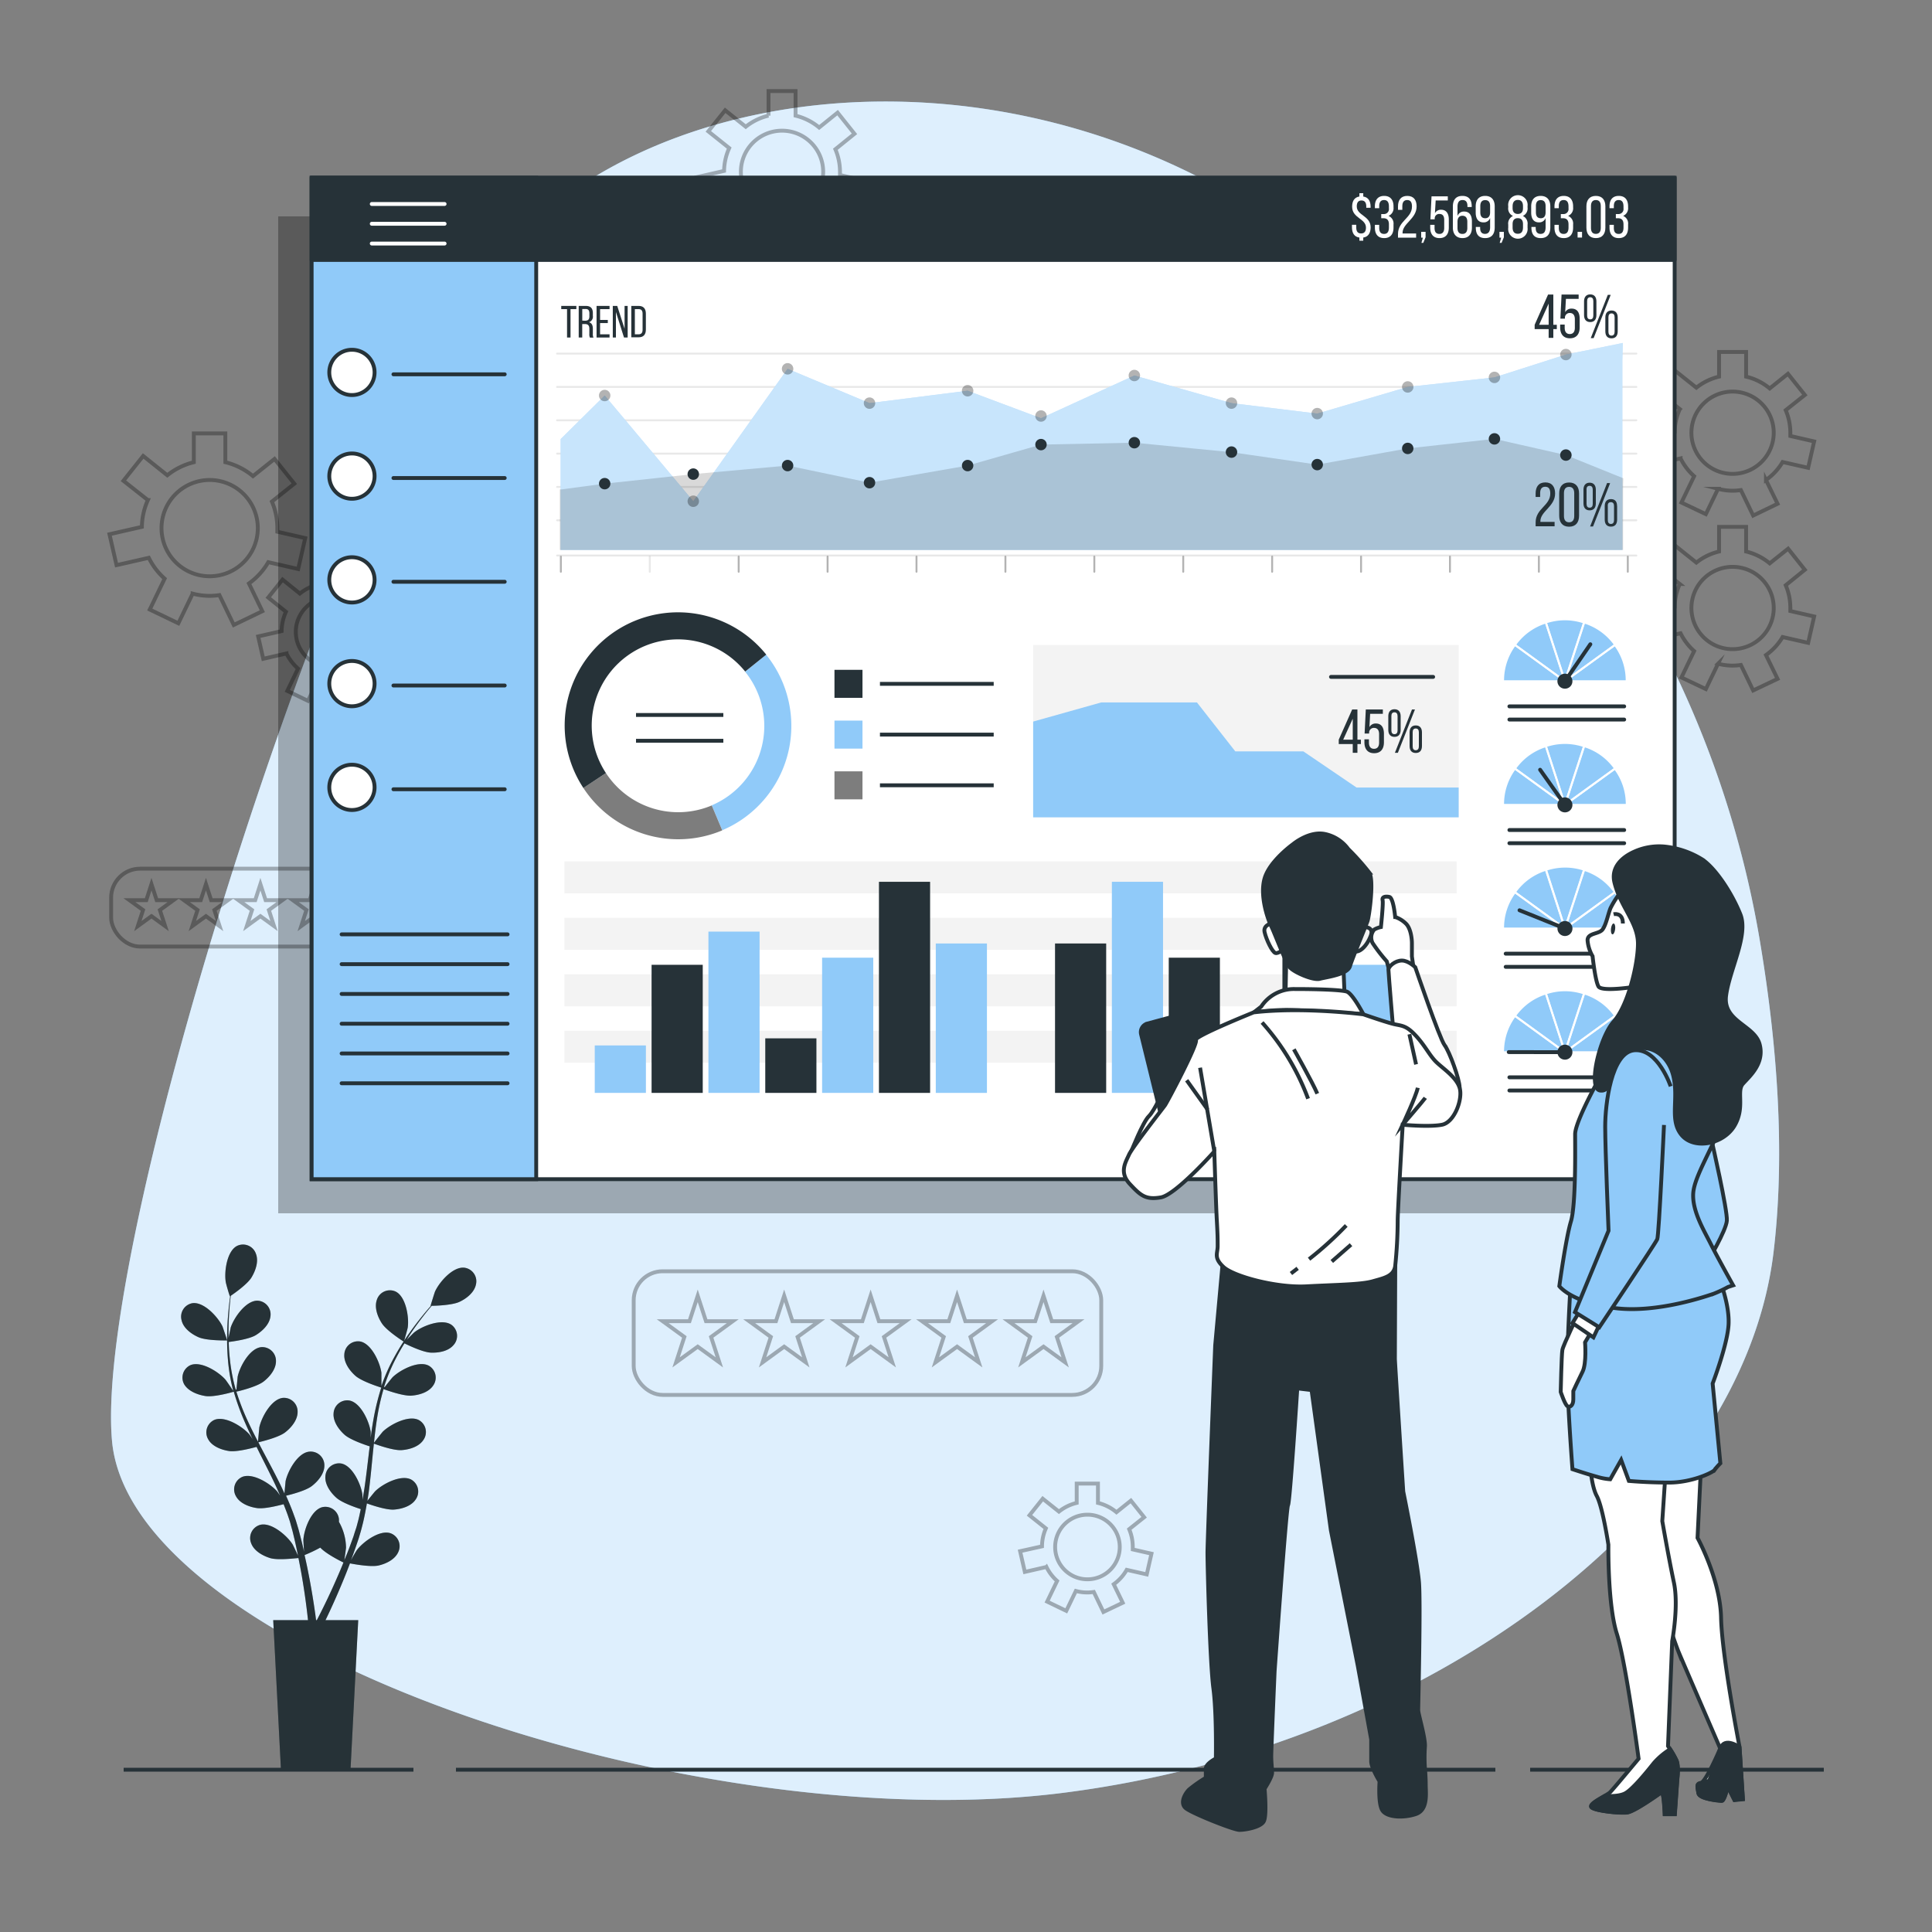 <svg viewBox="0 0 500 500" xmlns="http://www.w3.org/2000/svg"><rect x="0" y="0" width="500" height="500" fill="#808080" stroke="none"/><script xmlns="" id="webrtc-control-b"/><g id="freepik--background-simple--inject-17"><path style="fill:#90CAF9" d="M455.67,244.81A260.4,260.4,0,0,0,396.24,117c-18.22-21.12-41.91-44.1-70.4-62.25C254,9,165,22,128,68S24,319,29,373s151,103,246,91,176-73,184-140C462.14,297.74,459.74,269.47,455.67,244.81Z"/><path style="fill:#fff;opacity:0.7" d="M455.67,244.81A260.4,260.4,0,0,0,396.24,117c-18.22-21.12-41.91-44.1-70.4-62.25C254,9,165,22,128,68S24,319,29,373s151,103,246,91,176-73,184-140C462.14,297.74,459.74,269.47,455.67,244.81Z"/></g><g id="freepik--Floor--inject-17"><line style="fill:none;stroke:#263238;stroke-miterlimit:10" y2="458" x2="472" y1="458" x1="396"/><line style="fill:none;stroke:#263238;stroke-miterlimit:10" y2="458" x2="387" y1="458" x1="118"/><line style="fill:none;stroke:#263238;stroke-miterlimit:10" y2="458" x2="107" y1="458" x1="32"/></g><g id="freepik--Graphics--inject-17"><g style="opacity:0.3"><path style="fill:none;stroke:#000;stroke-miterlimit:10" d="M461.34,119.57l6.61,1.5,1.55-6.83-6.16-1.41c0-.26,0-.52,0-.79a15,15,0,0,0-1.2-5.88l4.95-3.94-4.37-5.48L458,100.53a14.82,14.82,0,0,0-6.11-3.06V91.09h-7v6.38a15,15,0,0,0-5.87,2.86l-5.33-4.25-4.37,5.48,5.41,4.31a15,15,0,0,0-1.33,5.92l-7.16,1.63,1.56,6.83,7.13-1.62a15,15,0,0,0,3.51,4.61l-3.29,6.82,6.32,3,3.16-6.56a15,15,0,0,0,3.76.5,15.21,15.21,0,0,0,2.15-.17l3.18,6.6,6.31-3.05-3-6.16A15,15,0,0,0,461.34,119.57ZM437.74,112a10.65,10.65,0,1,1,10.64,10.64A10.64,10.64,0,0,1,437.74,112Z"/><path style="fill:none;stroke:#000;stroke-miterlimit:10" d="M461.34,164.86l6.61,1.51,1.55-6.83-6.16-1.41c0-.27,0-.53,0-.8a14.91,14.91,0,0,0-1.2-5.87l4.95-4L462.76,142l-4.76,3.8a15,15,0,0,0-6.11-3.07v-6.37h-7v6.37a14.92,14.92,0,0,0-5.87,2.87l-5.33-4.26-4.37,5.48,5.41,4.32a15,15,0,0,0-1.33,5.91l-7.16,1.64,1.56,6.83,7.13-1.63a15,15,0,0,0,3.51,4.61l-3.29,6.83,6.32,3,3.16-6.56a15,15,0,0,0,3.76.49,15.21,15.21,0,0,0,2.15-.17l3.18,6.6,6.31-3-3-6.16A15,15,0,0,0,461.34,164.86Zm-23.6-7.53A10.65,10.65,0,1,1,448.38,168,10.64,10.64,0,0,1,437.74,157.33Z"/><path style="fill:none;stroke:#000;stroke-miterlimit:10" d="M291.59,406.27l5.19,1.18,1.22-5.36-4.84-1.1c0-.21,0-.42,0-.63a11.82,11.82,0,0,0-.93-4.61l3.88-3.09-3.43-4.3-3.74,3a11.68,11.68,0,0,0-4.79-2.41v-5h-5.5v5a11.71,11.71,0,0,0-4.6,2.25l-4.19-3.34-3.43,4.3,4.24,3.38a11.62,11.62,0,0,0-1,4.65L264,401.45l1.23,5.36,5.59-1.28a11.82,11.82,0,0,0,2.76,3.62L271,414.5l4.95,2.39,2.48-5.15a11.24,11.24,0,0,0,4.64.26l2.49,5.18,5-2.39L288.23,410A11.6,11.6,0,0,0,291.59,406.27Zm-18.52-5.91a8.36,8.36,0,1,1,8.36,8.36A8.35,8.35,0,0,1,273.07,400.36Z"/><path style="fill:none;stroke:#000;stroke-miterlimit:10" d="M215.34,52,222,53.54l1.55-6.83-6.16-1.41c0-.27,0-.53,0-.8a14.91,14.91,0,0,0-1.2-5.87l4.95-4-4.37-5.48L212,33a15,15,0,0,0-6.11-3.07V23.56h-7v6.37A14.92,14.92,0,0,0,193,32.8l-5.33-4.26L183.31,34l5.41,4.32a15,15,0,0,0-1.33,5.91l-7.16,1.64,1.56,6.83,7.13-1.63a15,15,0,0,0,3.51,4.61l-3.29,6.82,6.32,3L198.62,59a15,15,0,0,0,3.76.49,15.21,15.21,0,0,0,2.15-.17l3.18,6.6,6.31-3-3-6.16A15,15,0,0,0,215.34,52Zm-23.6-7.53a10.65,10.65,0,1,1,10.64,10.65A10.64,10.64,0,0,1,191.74,44.5Z"/><path style="fill:none;stroke:#000;stroke-miterlimit:10" d="M96.55,169.93l5.59,1.27,1.32-5.78-5.22-1.2c0-.22,0-.44,0-.67a12.65,12.65,0,0,0-1-5l4.19-3.35-3.7-4.64-4,3.22a12.75,12.75,0,0,0-5.18-2.6v-5.4H82.6v5.4a12.58,12.58,0,0,0-5,2.43L73.12,150l-3.7,4.64L74,158.33a12.66,12.66,0,0,0-1.12,5l-6.07,1.38,1.32,5.79,6-1.38a12.79,12.79,0,0,0,3,3.91l-2.78,5.77,5.35,2.58,2.67-5.56a12.46,12.46,0,0,0,3.19.42,13.68,13.68,0,0,0,1.82-.14l2.69,5.59,5.35-2.58-2.51-5.22A12.89,12.89,0,0,0,96.55,169.93Zm-20-6.38a9,9,0,1,1,9,9A9,9,0,0,1,76.56,163.55Z"/><path style="fill:none;stroke:#000;stroke-miterlimit:10" d="M69.43,145.49l7.74,1.77,1.82-8-7.22-1.65c0-.31,0-.61,0-.93a17.46,17.46,0,0,0-1.4-6.87l5.8-4.63-5.12-6.41-5.58,4.45a17.59,17.59,0,0,0-7.15-3.6v-7.46H50.16v7.46A17.55,17.55,0,0,0,43.3,123l-6.25-5-5.11,6.42,6.33,5a17.43,17.43,0,0,0-1.55,6.93l-8.39,1.91,1.83,8,8.35-1.9a17.49,17.49,0,0,0,4.1,5.39l-3.85,8,7.4,3.56,3.7-7.68a17.29,17.29,0,0,0,4.4.58,17.48,17.48,0,0,0,2.52-.2l3.72,7.73,7.39-3.56L64.42,151A17.47,17.47,0,0,0,69.43,145.49ZM41.8,136.68a12.46,12.46,0,1,1,12.46,12.46A12.46,12.46,0,0,1,41.8,136.68Z"/><polygon style="fill:none;stroke:#000;stroke-miterlimit:10" points="180.57 335.35 182.71 341.93 189.63 341.93 184.03 346 186.17 352.58 180.57 348.51 174.97 352.58 177.11 346 171.51 341.93 178.43 341.93 180.57 335.35"/><polygon style="fill:none;stroke:#000;stroke-miterlimit:10" points="202.94 335.35 205.08 341.93 212 341.93 206.41 346 208.54 352.58 202.94 348.51 197.35 352.58 199.49 346 193.89 341.93 200.81 341.93 202.94 335.35"/><polygon style="fill:none;stroke:#000;stroke-miterlimit:10" points="225.32 335.35 227.46 341.93 234.38 341.93 228.78 346 230.92 352.58 225.32 348.51 219.72 352.58 221.86 346 216.26 341.93 223.18 341.93 225.32 335.35"/><polygon style="fill:none;stroke:#000;stroke-miterlimit:10" points="247.69 335.35 249.83 341.93 256.75 341.93 251.15 346 253.29 352.58 247.69 348.51 242.09 352.58 244.23 346 238.63 341.93 245.55 341.93 247.69 335.35"/><polygon style="fill:none;stroke:#000;stroke-miterlimit:10" points="270.06 335.35 272.2 341.93 279.12 341.93 273.52 346 275.66 352.58 270.06 348.51 264.46 352.58 266.6 346 261 341.93 267.92 341.93 270.06 335.35"/><rect style="fill:none;stroke:#000;stroke-miterlimit:10" rx="7.5" height="32" width="121" y="329" x="164"/><polygon style="fill:none;stroke:#000;stroke-miterlimit:10" points="39.2 228.81 40.55 232.96 44.91 232.96 41.38 235.52 42.73 239.67 39.2 237.1 35.67 239.67 37.02 235.52 33.49 232.96 37.86 232.96 39.2 228.81"/><polygon style="fill:none;stroke:#000;stroke-miterlimit:10" points="53.3 228.81 54.65 232.96 59.01 232.96 55.48 235.52 56.83 239.67 53.3 237.1 49.77 239.67 51.12 235.52 47.59 232.96 51.95 232.96 53.3 228.81"/><polygon style="fill:none;stroke:#000;stroke-miterlimit:10" points="67.39 228.81 68.74 232.96 73.1 232.96 69.58 235.52 70.92 239.67 67.39 237.1 63.87 239.67 65.22 235.52 61.69 232.96 66.05 232.96 67.39 228.81"/><polygon style="fill:none;stroke:#000;stroke-miterlimit:10" points="81.49 228.81 82.84 232.96 87.2 232.96 83.67 235.52 85.02 239.67 81.49 237.1 77.96 239.67 79.31 235.52 75.78 232.96 80.14 232.96 81.49 228.81"/><polygon style="fill:none;stroke:#000;stroke-miterlimit:10" points="95.59 228.81 96.94 232.96 101.3 232.96 97.77 235.52 99.11 239.67 95.59 237.1 92.06 239.67 93.41 235.52 89.88 232.96 94.24 232.96 95.59 228.81"/><rect style="fill:none;stroke:#000;stroke-miterlimit:10" rx="7.5" height="20.16" width="76.24" y="224.81" x="28.76"/></g></g><g id="freepik--Plants--inject-17"><path style="fill:#263238" d="M104.53,347.24s1-3.49,1-3.72c.37-2.65-.48-8-3.17-9.28a3.54,3.54,0,0,0-4.82,2.13c-.72,2,.19,4.42,1.28,6.1C100.08,344.44,104.53,347.24,104.53,347.24Z"/><path style="fill:#263238" d="M51.4,346.08c2.14.94,7.4.82,7.4.82s-1.13-3.44-1.23-3.64c-1.15-2.41-4.79-6.4-7.76-6A3.54,3.54,0,0,0,47,341.7C47.46,343.76,49.57,345.28,51.4,346.08Z"/><path style="fill:#263238" d="M53.21,361.3c2.23.33,6.92-1,7.29-1.14A63,63,0,0,0,63.34,368c.65,1.5,1.34,3,2.06,4.46-.43-.63-.81-1.18-.88-1.26-1.75-2-6.31-4.89-9.07-3.72a3.55,3.55,0,0,0-1.57,5c1,1.85,3.46,2.76,5.43,3.05s6-.78,7.09-1.08c.28.56.55,1.13.83,1.69,1.36,2.7,2.73,5.39,4,8.08.44.94.85,1.89,1.25,2.83-.38-.55-.7-1-.76-1.08-1.75-2-6.32-4.9-9.07-3.73a3.53,3.53,0,0,0-1.57,5c1,1.85,3.45,2.77,5.43,3.05s5.63-.68,6.89-1c.39,1,.78,2,1.11,2.93.21.67.46,1.29.64,2s.37,1.34.55,2c.31,1.27.63,2.59.9,3.85.19.87.36,1.7.53,2.54-.43-.94-1.31-2.78-1.4-2.92-1.43-2.26-5.5-5.8-8.4-5.06A3.55,3.55,0,0,0,65,399.39c.73,2,3,3.25,4.91,3.84,2.1.64,6.75,0,7.33,0,.28,1.39.54,2.74.76,4,.79,4.45,1.27,8.18,1.57,10.79.05.46.1.88.14,1.27h-9l2,38.71h18l2-38.71H84.24l.19-.39c1.15-2.39,2.74-5.84,4.47-10.06.55-1.33,1.11-2.76,1.67-4.24.56.11,5.16,1,7.31.57,2-.44,4.31-1.55,5.18-3.47a3.55,3.55,0,0,0-2-4.9c-2.83-.95-7.16,2.27-8.75,4.42-.09.13-1,1.62-1.48,2.57.22-.61.45-1.19.67-1.82.45-1.23.87-2.47,1.32-3.81.2-.66.4-1.32.59-2s.36-1.38.54-2.08c.38-1.62.7-3.28,1-5,1.08.4,5,1.74,7,1.6s4.49-.87,5.64-2.64a3.55,3.55,0,0,0-1.19-5.14c-2.66-1.37-7.43,1.16-9.32,3.05-.12.11-1.33,1.62-2,2.46.16-1,.33-2,.45-3.05.37-3,.65-6,.94-9,.09-.92.19-1.84.29-2.75.38.14,4.94,1.84,7.18,1.68,2-.14,4.49-.87,5.64-2.64a3.54,3.54,0,0,0-1.19-5.14c-2.66-1.37-7.43,1.16-9.32,3-.14.15-1.88,2.32-2.29,2.89.21-2,.44-4,.75-6a61,61,0,0,1,1.73-7.9c.18.06,4.92,1.85,7.22,1.69,2-.14,4.49-.87,5.64-2.64a3.54,3.54,0,0,0-1.19-5.13c-2.66-1.38-7.43,1.15-9.32,3-.13.12-1.45,1.77-2.06,2.57l-.15-.08a46.59,46.59,0,0,1,3.13-7.5c.69-1.33,1.41-2.57,2.14-3.75.85.42,4.76,2.32,6.84,2.4s4.56-.37,5.9-2a3.54,3.54,0,0,0-.62-5.23c-2.5-1.66-7.51.33-9.6,2-.12.09-1.17,1.14-1.93,1.91.34-.53.68-1.08,1-1.58,1.25-1.89,2.51-3.54,3.64-5,.65-.82,1.25-1.55,1.83-2.22,1,0,5.28-.15,7.13-1s3.88-2.43,4.31-4.5a3.54,3.54,0,0,0-3-4.36c-3-.32-6.51,3.76-7.6,6.2-.09.21-1.18,3.68-1.13,3.68h.07c-.57.64-1.16,1.33-1.8,2.1-1.16,1.43-2.46,3.06-3.76,4.92a61.29,61.29,0,0,0-3.9,6.22,46.25,46.25,0,0,0-3.34,7.5l0,.1c0-.88,0-3.33,0-3.52-.35-2.65-2.57-7.57-5.51-8.11a3.55,3.55,0,0,0-4.09,3.33c-.17,2.11,1.36,4.21,2.85,5.54,1.68,1.5,6.34,2.95,6.71,3.07a63.48,63.48,0,0,0-2,8.13c-.29,1.6-.53,3.22-.74,4.85,0-.76,0-1.44,0-1.53-.35-2.65-2.57-7.57-5.51-8.11a3.54,3.54,0,0,0-4.09,3.33c-.17,2.1,1.36,4.21,2.85,5.54s5.46,2.67,6.51,3c-.08.63-.17,1.25-.24,1.88-.36,3-.7,6-1.13,8.93-.15,1-.34,2.05-.52,3.06,0-.67,0-1.24,0-1.33-.34-2.65-2.56-7.57-5.51-8.11a3.54,3.54,0,0,0-4.08,3.33c-.17,2.11,1.35,4.21,2.84,5.54s5.08,2.54,6.32,2.94c-.22,1-.43,2.07-.69,3.06-.19.67-.33,1.33-.56,2s-.43,1.31-.64,2c-.45,1.24-.9,2.52-1.37,3.71-.32.83-.64,1.62-1,2.42.16-1,.44-3.05.44-3.22a13.82,13.82,0,0,0-1.84-6.69,5.11,5.11,0,0,0,0-.78,3.54,3.54,0,0,0-4.33-3c-2.9.77-4.73,5.84-4.87,8.51,0,.16.1,1.88.18,3-.15-.63-.28-1.24-.44-1.89-.3-1.28-.64-2.54-1-3.91q-.3-1-.6-2c-.19-.66-.47-1.34-.7-2-.57-1.57-1.23-3.12-1.92-4.68,1.12-.26,5.08-1.27,6.67-2.5s3.26-3.2,3.25-5.31A3.55,3.55,0,0,0,80,375.69c-3,.33-5.56,5.07-6.1,7.68,0,.17-.21,2.09-.28,3.15-.43-.94-.85-1.87-1.31-2.79-1.33-2.68-2.76-5.35-4.17-8-.43-.82-.86-1.64-1.28-2.46.4-.09,5.13-1.19,6.91-2.55,1.59-1.22,3.27-3.21,3.25-5.32a3.54,3.54,0,0,0-3.82-3.63c-3,.33-5.56,5.07-6.1,7.68,0,.2-.29,3-.32,3.67-.94-1.8-1.86-3.61-2.69-5.43a61.93,61.93,0,0,1-2.92-7.54c.19,0,5.13-1.17,7-2.57,1.58-1.21,3.26-3.2,3.25-5.31a3.55,3.55,0,0,0-3.83-3.63c-3,.33-5.56,5.07-6.09,7.68,0,.17-.23,2.28-.3,3.29H61a45.39,45.39,0,0,1-1.52-8c-.17-1.48-.25-2.91-.29-4.31.94-.11,5.25-.69,7-1.76s3.59-2.83,3.81-4.93a3.55,3.55,0,0,0-3.4-4c-3,0-6.08,4.43-6.91,7,0,.14-.34,1.59-.55,2.66,0-.63,0-1.28,0-1.88,0-2.27.14-4.34.28-6.17.09-1.05.19-2,.3-2.87.86-.59,4.33-3,5.39-4.78s1.89-4.17,1.11-6.13a3.53,3.53,0,0,0-4.87-2c-2.66,1.37-3.36,6.72-2.92,9.36,0,.23,1,3.72,1.09,3.69l.05,0c-.12.85-.23,1.75-.34,2.75-.18,1.83-.37,3.91-.42,6.18a63.63,63.63,0,0,0,.17,7.34,46.46,46.46,0,0,0,1.36,8.1l0,.09c-.47-.74-1.86-2.76-2-2.91-1.75-2-6.31-4.9-9.07-3.73a3.55,3.55,0,0,0-1.57,5C48.8,360.1,51.24,361,53.21,361.3Zm29.68,39.22c1.53,1.66,5.45,3.6,6,3.85-.53,1.32-1.06,2.59-1.59,3.78-1.79,4.14-3.45,7.52-4.64,9.86L82,419.29h-.2c-.06-.46-.13-1-.2-1.52-.37-2.64-.94-6.39-1.83-10.86-.27-1.42-.6-2.92-.95-4.46A37.67,37.67,0,0,0,82.89,400.52Z"/><path style="fill:#263238;opacity:0.3" d="M51.4,346.08c2.14.94,7.4.82,7.4.82s-1.13-3.44-1.23-3.64c-1.15-2.41-4.79-6.4-7.76-6A3.54,3.54,0,0,0,47,341.7C47.46,343.76,49.57,345.28,51.4,346.08Z"/><path style="fill:#263238;opacity:0.3" d="M104.53,347.24s1-3.49,1-3.72c.37-2.65-.48-8-3.17-9.28a3.54,3.54,0,0,0-4.82,2.13c-.72,2,.19,4.42,1.28,6.1C100.08,344.44,104.53,347.24,104.53,347.24Z"/><path style="fill:#263238;opacity:0.3" d="M53.21,361.3c2.23.33,6.92-1,7.29-1.14A63,63,0,0,0,63.34,368c.65,1.5,1.34,3,2.06,4.46-.43-.63-.81-1.18-.88-1.26-1.75-2-6.31-4.89-9.07-3.72a3.55,3.55,0,0,0-1.57,5c1,1.85,3.46,2.76,5.43,3.05s6-.78,7.09-1.08c.28.56.55,1.13.83,1.69,1.36,2.7,2.73,5.39,4,8.08.44.94.85,1.89,1.25,2.83-.38-.55-.7-1-.76-1.08-1.75-2-6.32-4.9-9.07-3.73a3.53,3.53,0,0,0-1.57,5c1,1.85,3.45,2.77,5.43,3.05s5.63-.68,6.89-1c.39,1,.78,2,1.11,2.93.21.67.46,1.29.64,2s.37,1.34.55,2c.31,1.27.63,2.59.9,3.85.19.87.36,1.7.53,2.54-.43-.94-1.31-2.78-1.4-2.92-1.43-2.26-5.5-5.8-8.4-5.06A3.55,3.55,0,0,0,65,399.39c.73,2,3,3.25,4.91,3.84,2.1.64,6.75,0,7.33,0,.28,1.39.54,2.74.76,4,.79,4.45,1.27,8.18,1.57,10.79.05.46.1.88.14,1.27h-9l2,38.71h18l2-38.71H84.24l.19-.39c1.15-2.39,2.74-5.84,4.47-10.06.55-1.33,1.11-2.76,1.67-4.24.56.11,5.16,1,7.31.57,2-.44,4.31-1.55,5.18-3.47a3.55,3.55,0,0,0-2-4.9c-2.83-.95-7.16,2.27-8.75,4.42-.09.13-1,1.62-1.48,2.57.22-.61.45-1.19.67-1.82.45-1.23.87-2.47,1.32-3.81.2-.66.4-1.32.59-2s.36-1.38.54-2.08c.38-1.62.7-3.28,1-5,1.08.4,5,1.74,7,1.6s4.49-.87,5.64-2.64a3.55,3.55,0,0,0-1.19-5.14c-2.66-1.37-7.43,1.16-9.32,3.05-.12.11-1.33,1.62-2,2.46.16-1,.33-2,.45-3.05.37-3,.65-6,.94-9,.09-.92.19-1.84.29-2.75.38.14,4.94,1.84,7.18,1.68,2-.14,4.49-.87,5.64-2.64a3.54,3.54,0,0,0-1.19-5.14c-2.66-1.37-7.43,1.16-9.32,3-.14.15-1.88,2.32-2.29,2.89.21-2,.44-4,.75-6a61,61,0,0,1,1.73-7.9c.18.06,4.92,1.85,7.22,1.69,2-.14,4.49-.87,5.64-2.64a3.54,3.54,0,0,0-1.19-5.13c-2.66-1.38-7.43,1.15-9.32,3-.13.12-1.45,1.77-2.06,2.57l-.15-.08a46.59,46.59,0,0,1,3.13-7.5c.69-1.33,1.41-2.57,2.14-3.75.85.42,4.76,2.32,6.84,2.4s4.56-.37,5.9-2a3.54,3.54,0,0,0-.62-5.23c-2.5-1.66-7.51.33-9.6,2-.12.09-1.17,1.14-1.93,1.91.34-.53.68-1.08,1-1.58,1.25-1.89,2.51-3.54,3.64-5,.65-.82,1.25-1.55,1.83-2.22,1,0,5.28-.15,7.13-1s3.88-2.43,4.31-4.5a3.54,3.54,0,0,0-3-4.36c-3-.32-6.51,3.76-7.6,6.2-.09.21-1.18,3.68-1.13,3.68h.07c-.57.64-1.16,1.33-1.8,2.1-1.16,1.43-2.46,3.06-3.76,4.92a61.29,61.29,0,0,0-3.9,6.22,46.25,46.25,0,0,0-3.34,7.5l0,.1c0-.88,0-3.33,0-3.52-.35-2.65-2.57-7.57-5.51-8.11a3.55,3.55,0,0,0-4.09,3.33c-.17,2.11,1.36,4.21,2.85,5.54,1.68,1.5,6.34,2.95,6.71,3.07a63.48,63.48,0,0,0-2,8.13c-.29,1.6-.53,3.22-.74,4.85,0-.76,0-1.44,0-1.53-.35-2.65-2.57-7.57-5.51-8.11a3.54,3.54,0,0,0-4.09,3.33c-.17,2.1,1.36,4.21,2.85,5.54s5.46,2.67,6.51,3c-.08.63-.17,1.25-.24,1.88-.36,3-.7,6-1.13,8.93-.15,1-.34,2.05-.52,3.06,0-.67,0-1.24,0-1.33-.34-2.65-2.56-7.57-5.51-8.11a3.54,3.54,0,0,0-4.08,3.33c-.17,2.11,1.35,4.21,2.84,5.54s5.08,2.54,6.32,2.94c-.22,1-.43,2.07-.69,3.06-.19.67-.33,1.33-.56,2s-.43,1.31-.64,2c-.45,1.24-.9,2.52-1.37,3.71-.32.83-.64,1.62-1,2.42.16-1,.44-3.05.44-3.22a13.82,13.82,0,0,0-1.84-6.69,5.11,5.11,0,0,0,0-.78,3.54,3.54,0,0,0-4.33-3c-2.9.77-4.73,5.84-4.87,8.51,0,.16.1,1.88.18,3-.15-.63-.28-1.24-.44-1.89-.3-1.28-.64-2.54-1-3.91q-.3-1-.6-2c-.19-.66-.47-1.34-.7-2-.57-1.57-1.23-3.12-1.92-4.68,1.12-.26,5.08-1.27,6.67-2.5s3.26-3.2,3.25-5.31A3.55,3.55,0,0,0,80,375.69c-3,.33-5.56,5.07-6.1,7.68,0,.17-.21,2.09-.28,3.15-.43-.94-.85-1.87-1.31-2.79-1.33-2.68-2.76-5.35-4.17-8-.43-.82-.86-1.64-1.28-2.46.4-.09,5.13-1.19,6.91-2.55,1.59-1.22,3.27-3.21,3.25-5.32a3.54,3.54,0,0,0-3.82-3.63c-3,.33-5.56,5.07-6.1,7.68,0,.2-.29,3-.32,3.67-.94-1.8-1.86-3.61-2.69-5.43a61.93,61.93,0,0,1-2.92-7.54c.19,0,5.13-1.17,7-2.57,1.58-1.21,3.26-3.2,3.25-5.31a3.55,3.55,0,0,0-3.83-3.63c-3,.33-5.56,5.07-6.09,7.68,0,.17-.23,2.28-.3,3.29H61a45.39,45.39,0,0,1-1.52-8c-.17-1.48-.25-2.91-.29-4.31.94-.11,5.25-.69,7-1.76s3.59-2.83,3.81-4.93a3.55,3.55,0,0,0-3.4-4c-3,0-6.08,4.43-6.91,7,0,.14-.34,1.59-.55,2.66,0-.63,0-1.28,0-1.88,0-2.27.14-4.34.28-6.17.09-1.05.19-2,.3-2.87.86-.59,4.33-3,5.39-4.78s1.89-4.17,1.11-6.13a3.53,3.53,0,0,0-4.87-2c-2.66,1.37-3.36,6.72-2.92,9.36,0,.23,1,3.72,1.09,3.69l.05,0c-.12.85-.23,1.75-.34,2.75-.18,1.83-.37,3.91-.42,6.18a63.63,63.63,0,0,0,.17,7.34,46.46,46.46,0,0,0,1.36,8.1l0,.09c-.47-.74-1.86-2.76-2-2.91-1.75-2-6.31-4.9-9.07-3.73a3.55,3.55,0,0,0-1.57,5C48.8,360.1,51.24,361,53.21,361.3Zm29.68,39.22c1.53,1.66,5.45,3.6,6,3.85-.53,1.32-1.06,2.59-1.59,3.78-1.79,4.14-3.45,7.52-4.64,9.86L82,419.29h-.2c-.06-.46-.13-1-.2-1.52-.37-2.64-.94-6.39-1.83-10.86-.27-1.42-.6-2.92-.95-4.46A37.67,37.67,0,0,0,82.89,400.52Z"/></g><g id="freepik--Page--inject-17"><rect style="opacity:0.3" height="258" width="349" y="56" x="72"/><rect style="fill:#fff;stroke:#263238;stroke-miterlimit:10" height="259.17" width="352.75" y="46" x="80.65"/><rect style="fill:#90CAF9;stroke:#263238;stroke-miterlimit:10" height="259.17" width="58.12" y="46" x="80.65"/><rect style="fill:#263238;stroke:#263238;stroke-linecap:round;stroke-linejoin:round" height="21.28" width="352.75" y="46" x="80.65"/><path style="fill:#fff;stroke:#263238;stroke-linecap:round;stroke-linejoin:round" d="M96.94,96.38a5.86,5.86,0,1,0-5.86,5.86A5.86,5.86,0,0,0,96.94,96.38Z"/><line style="fill:none;stroke:#263238;stroke-linecap:round;stroke-linejoin:round" y2="96.87" x2="130.62" y1="96.87" x1="101.82"/><path style="fill:#fff;stroke:#263238;stroke-linecap:round;stroke-linejoin:round" d="M96.94,123.23a5.86,5.86,0,1,0-5.86,5.85A5.86,5.86,0,0,0,96.94,123.23Z"/><line style="fill:none;stroke:#263238;stroke-linecap:round;stroke-linejoin:round" y2="123.71" x2="130.62" y1="123.71" x1="101.82"/><path style="fill:#fff;stroke:#263238;stroke-linecap:round;stroke-linejoin:round" d="M96.94,150.07a5.86,5.86,0,1,0-5.86,5.86A5.86,5.86,0,0,0,96.94,150.07Z"/><line style="fill:none;stroke:#263238;stroke-linecap:round;stroke-linejoin:round" y2="150.56" x2="130.62" y1="150.56" x1="101.82"/><path style="fill:#fff;stroke:#263238;stroke-linecap:round;stroke-linejoin:round" d="M96.94,176.92a5.86,5.86,0,1,0-5.86,5.86A5.87,5.87,0,0,0,96.94,176.92Z"/><line style="fill:none;stroke:#263238;stroke-linecap:round;stroke-linejoin:round" y2="177.41" x2="130.62" y1="177.41" x1="101.82"/><path style="fill:#fff;stroke:#263238;stroke-linecap:round;stroke-linejoin:round" d="M96.94,203.77a5.86,5.86,0,1,0-5.86,5.86A5.86,5.86,0,0,0,96.94,203.77Z"/><line style="fill:none;stroke:#263238;stroke-linecap:round;stroke-linejoin:round" y2="204.26" x2="130.62" y1="204.26" x1="101.82"/><g style="opacity:0.05"><rect height="8.28" width="230.91" y="222.92" x="146.07"/><rect height="8.28" width="230.91" y="237.53" x="146.07"/><rect height="8.28" width="230.91" y="252.15" x="146.07"/><rect height="8.28" width="230.91" y="266.76" x="146.07"/></g><rect style="fill:#90CAF9" height="38.67" width="13.24" y="244.17" x="242.18"/><rect style="fill:#263238" height="54.63" width="13.24" y="228.21" x="227.47"/><rect style="fill:#90CAF9" height="34.99" width="13.24" y="247.85" x="212.76"/><rect style="fill:#263238" height="14.12" width="13.24" y="268.72" x="198.05"/><rect style="fill:#90CAF9" height="41.74" width="13.24" y="241.1" x="183.34"/><rect style="fill:#263238" height="33.15" width="13.24" y="249.69" x="168.63"/><rect style="fill:#90CAF9" height="12.28" width="13.24" y="270.56" x="153.92"/><rect style="fill:#263238" height="38.67" width="13.24" y="244.17" x="273.04"/><rect style="fill:#90CAF9" height="54.63" width="13.24" y="228.21" x="287.75"/><rect style="fill:#263238" height="34.99" width="13.24" y="247.85" x="302.47"/><rect style="fill:#90CAF9" height="14.12" width="13.24" y="268.72" x="317.18"/><rect style="fill:#263238" height="41.74" width="13.24" y="241.1" x="331.89"/><rect style="fill:#90CAF9" height="33.15" width="13.24" y="249.69" x="346.6"/><rect style="fill:#263238" height="12.28" width="13.24" y="270.56" x="361.31"/><line style="fill:none;stroke:#263238;stroke-linecap:round;stroke-linejoin:round" y2="241.81" x2="131.36" y1="241.81" x1="88.41"/><line style="fill:none;stroke:#263238;stroke-linecap:round;stroke-linejoin:round" y2="249.52" x2="131.36" y1="249.52" x1="88.41"/><line style="fill:none;stroke:#263238;stroke-linecap:round;stroke-linejoin:round" y2="257.23" x2="131.36" y1="257.23" x1="88.41"/><line style="fill:none;stroke:#263238;stroke-linecap:round;stroke-linejoin:round" y2="264.94" x2="131.36" y1="264.94" x1="88.41"/><line style="fill:none;stroke:#263238;stroke-linecap:round;stroke-linejoin:round" y2="272.64" x2="131.36" y1="272.64" x1="88.41"/><line style="fill:none;stroke:#263238;stroke-linecap:round;stroke-linejoin:round" y2="280.35" x2="131.36" y1="280.35" x1="88.41"/><line style="fill:none;stroke:#fff;stroke-linecap:round;stroke-linejoin:round" y2="52.79" x2="115.06" y1="52.79" x1="96.21"/><line style="fill:none;stroke:#fff;stroke-linecap:round;stroke-linejoin:round" y2="57.91" x2="115.06" y1="57.91" x1="96.21"/><line style="fill:none;stroke:#fff;stroke-linecap:round;stroke-linejoin:round" y2="63.03" x2="115.06" y1="63.03" x1="96.21"/><rect style="opacity:0.05" height="44.59" width="110.13" y="166.92" x="267.38"/><polygon style="fill:#90CAF9" points="377.5 203.81 377.5 211.52 267.38 211.52 267.38 186.74 284.99 181.79 309.77 181.79 319.69 194.45 337.3 194.45 351.07 203.81 377.5 203.81"/><line style="fill:none;stroke:#263238;stroke-linecap:round;stroke-linejoin:round" y2="175.18" x2="370.9" y1="175.18" x1="344.46"/><path style="fill:#263238" d="M351.3,192.56v2.26h-1.21v-2.26h-3.62v-1.14l3.47-7.81h1.36v7.81h.9v1.14Zm-3.68-1.14h2.47V186Z"/><path style="fill:#263238" d="M354.41,188.17a1.81,1.81,0,0,1,1.66-.93c1.45,0,2.09,1.06,2.09,2.66v2.2c0,1.71-.82,2.83-2.53,2.83s-2.52-1.12-2.52-2.83v-.76h1.17v.84c0,1,.42,1.61,1.31,1.61s1.32-.6,1.32-1.61V190c0-1-.42-1.62-1.32-1.62a1.21,1.21,0,0,0-1.26,1.2v.26h-1.17l.31-6.23h4.41v1.12h-3.29Z"/><path style="fill:#263238" d="M362.49,185.36v3.53c0,1.09-.51,1.81-1.6,1.81s-1.6-.72-1.6-1.81v-3.53c0-1.08.51-1.81,1.6-1.81S362.49,184.28,362.49,185.36Zm-2.4-.05V189c0,.61.23,1,.8,1s.8-.4.8-1v-3.65c0-.61-.24-1-.8-1S360.09,184.7,360.09,185.31Zm6.1-1.7-4.42,11.21H361l4.42-11.21Zm1.81,5.92v3.53c0,1.09-.49,1.81-1.6,1.81s-1.6-.72-1.6-1.81v-3.53c0-1.07.51-1.79,1.6-1.79S368,188.46,368,189.53Zm-2.4,0v3.63c0,.61.24,1,.8,1s.8-.42.8-1v-3.63c0-.61-.24-1-.8-1S365.6,188.88,365.6,189.49Z"/><path style="fill:#263238" d="M146.75,87.35V80h-1.5v-.83h3.91V80h-1.51v7.35Z"/><path style="fill:#263238" d="M151.6,79.17c1.29,0,1.83.66,1.83,1.87v.67a1.52,1.52,0,0,1-1,1.68c.75.22,1,.83,1,1.71v1.27a2.07,2.07,0,0,0,.16,1h-.92a2.06,2.06,0,0,1-.15-1V85.07c0-.92-.43-1.21-1.19-1.21h-.65v3.49h-.91V79.17ZM151.37,83c.73,0,1.16-.23,1.16-1.12v-.79c0-.73-.27-1.12-.95-1.12h-.89v3Z"/><path style="fill:#263238" d="M157.3,82.8v.81h-2v2.91h2.45v.83h-3.36V79.17h3.36V80H155.3v2.8Z"/><path style="fill:#263238" d="M159.4,87.35h-.81V79.17h1.15l1.9,5.92V79.17h.8v8.18h-.95l-2.09-6.61Z"/><path style="fill:#263238" d="M165.3,79.17c1.27,0,1.85.77,1.85,2v4.12c0,1.25-.58,2-1.85,2h-1.92V79.17Zm0,7.35c.66,0,1-.41,1-1.15V81.16c0-.75-.31-1.16-1-1.16h-1v6.52Z"/><g style="opacity:0.3"><line style="fill:none;stroke:#000;stroke-linecap:round;stroke-linejoin:round;stroke-width:0.5px" y2="144.02" x2="145.15" y1="147.97" x1="145.15"/><line style="fill:none;stroke:#000;stroke-linecap:round;stroke-linejoin:round;stroke-width:0.5px;opacity:0.3" y2="134.65" x2="423.49" y1="134.65" x1="144.17"/><line style="fill:none;stroke:#000;stroke-linecap:round;stroke-linejoin:round;stroke-width:0.5px;opacity:0.3" y2="143.77" x2="423.49" y1="143.77" x1="144.17"/><line style="fill:none;stroke:#000;stroke-linecap:round;stroke-linejoin:round;stroke-width:0.5px;opacity:0.3" y2="126.02" x2="423.49" y1="126.02" x1="144.17"/><line style="fill:none;stroke:#000;stroke-linecap:round;stroke-linejoin:round;stroke-width:0.5px;opacity:0.3" y2="117.4" x2="423.49" y1="117.4" x1="144.17"/><line style="fill:none;stroke:#000;stroke-linecap:round;stroke-linejoin:round;stroke-width:0.5px;opacity:0.3" y2="108.77" x2="423.49" y1="108.77" x1="144.17"/><line style="fill:none;stroke:#000;stroke-linecap:round;stroke-linejoin:round;stroke-width:0.5px;opacity:0.3" y2="100.14" x2="423.49" y1="100.14" x1="144.17"/><line style="fill:none;stroke:#000;stroke-linecap:round;stroke-linejoin:round;stroke-width:0.5px;opacity:0.3" y2="91.51" x2="423.49" y1="91.51" x1="144.17"/><line style="fill:none;stroke:#000;stroke-linecap:round;stroke-linejoin:round;stroke-width:0.5px;opacity:0.3" y2="144.02" x2="168.16" y1="147.97" x1="168.16"/><line style="fill:none;stroke:#000;stroke-linecap:round;stroke-linejoin:round;stroke-width:0.5px" y2="144.02" x2="191.17" y1="147.97" x1="191.17"/><line style="fill:none;stroke:#000;stroke-linecap:round;stroke-linejoin:round;stroke-width:0.5px" y2="144.02" x2="214.18" y1="147.97" x1="214.18"/><line style="fill:none;stroke:#000;stroke-linecap:round;stroke-linejoin:round;stroke-width:0.5px" y2="144.02" x2="237.19" y1="147.97" x1="237.19"/><line style="fill:none;stroke:#000;stroke-linecap:round;stroke-linejoin:round;stroke-width:0.5px" y2="144.02" x2="260.2" y1="147.97" x1="260.2"/><line style="fill:none;stroke:#000;stroke-linecap:round;stroke-linejoin:round;stroke-width:0.5px" y2="144.02" x2="283.21" y1="147.97" x1="283.21"/><line style="fill:none;stroke:#000;stroke-linecap:round;stroke-linejoin:round;stroke-width:0.5px" y2="144.02" x2="306.22" y1="147.97" x1="306.22"/><line style="fill:none;stroke:#000;stroke-linecap:round;stroke-linejoin:round;stroke-width:0.5px" y2="144.02" x2="329.23" y1="147.97" x1="329.23"/><line style="fill:none;stroke:#000;stroke-linecap:round;stroke-linejoin:round;stroke-width:0.5px" y2="144.02" x2="352.24" y1="147.97" x1="352.24"/><line style="fill:none;stroke:#000;stroke-linecap:round;stroke-linejoin:round;stroke-width:0.5px" y2="144.02" x2="375.25" y1="147.97" x1="375.25"/><line style="fill:none;stroke:#000;stroke-linecap:round;stroke-linejoin:round;stroke-width:0.5px" y2="144.02" x2="398.26" y1="147.97" x1="398.26"/><line style="fill:none;stroke:#000;stroke-linecap:round;stroke-linejoin:round;stroke-width:0.5px" y2="144.02" x2="421.27" y1="147.97" x1="421.27"/></g><polygon style="fill:#90CAF9" points="419.86 142.34 419.86 93.17 419.98 88.76 405.25 91.76 386.76 97.67 364.32 100.14 340.9 107.04 318.71 104.33 293.57 97.18 269.41 108.24 250.42 101.12 225.03 104.33 203.83 95.45 179.42 129.72 156.5 102.36 145.1 113.63 145.1 142.34 419.86 142.34"/><polygon style="fill:#fff;opacity:0.5" points="419.86 142.34 419.86 93.17 419.98 88.76 405.25 91.76 386.76 97.67 364.32 100.14 340.9 107.04 318.71 104.33 293.57 97.18 269.41 108.24 250.42 101.12 225.03 104.33 203.83 95.45 179.42 129.72 156.5 102.36 145.1 113.63 145.1 142.34 419.86 142.34"/><polygon style="opacity:0.15" points="420.05 142.34 420.05 125.81 420.11 123.78 405.25 117.77 386.76 113.58 364.32 116.05 340.9 120.24 318.71 117.03 293.57 114.57 269.41 115.06 250.42 120.49 225.03 124.92 203.83 120.49 179.42 122.7 156.5 125.17 145.4 126.65 144.88 126.65 144.88 142.34 420.05 142.34"/><circle style="fill:#263238" r="1.48" cy="125.17" cx="156.49"/><path style="fill:#263238" d="M180.9,122.7a1.48,1.48,0,1,0-1.48,1.48A1.47,1.47,0,0,0,180.9,122.7Z"/><circle style="fill:#263238" r="1.48" cy="120.49" cx="203.83"/><circle style="fill:#263238" r="1.48" cy="124.92" cx="225.03"/><circle style="fill:#263238" r="1.48" cy="120.49" cx="250.42"/><circle style="fill:#263238" r="1.48" cy="115.06" cx="269.41"/><circle style="fill:#263238" r="1.48" cy="114.57" cx="293.57"/><path style="fill:#263238" d="M320.19,117a1.48,1.48,0,1,0-1.48,1.48A1.47,1.47,0,0,0,320.19,117Z"/><circle style="fill:#263238" r="1.48" cy="120.24" cx="340.9"/><circle style="fill:#263238" r="1.48" cy="116.05" cx="364.32"/><circle style="fill:#263238" r="1.48" cy="113.58" cx="386.76"/><path style="fill:#263238" d="M406.73,117.77a1.48,1.48,0,1,0-1.48,1.48A1.47,1.47,0,0,0,406.73,117.77Z"/><g style="opacity:0.3"><circle r="1.48" cy="102.36" cx="156.49"/><circle r="1.48" cy="129.72" cx="179.42"/><path d="M205.31,95.45a1.48,1.48,0,1,0-1.48,1.48A1.48,1.48,0,0,0,205.31,95.45Z"/><circle r="1.48" cy="104.33" cx="225.03"/><path d="M251.9,101.12a1.48,1.48,0,1,0-1.48,1.48A1.47,1.47,0,0,0,251.9,101.12Z"/><circle r="1.48" cy="107.66" cx="269.41"/><circle r="1.48" cy="97.18" cx="293.57"/><circle r="1.48" cy="104.33" cx="318.71"/><circle r="1.48" cy="107.04" cx="340.9"/><circle r="1.48" cy="100.14" cx="364.32"/><circle r="1.48" cy="97.67" cx="386.76"/><circle r="1.48" cy="91.76" cx="405.25"/></g><path style="fill:#263238" d="M402,85.18v2.26h-1.21V85.18h-3.62V84.05l3.47-7.82H402v7.82h.9v1.13Zm-3.68-1.13h2.47V78.57Z"/><path style="fill:#263238" d="M405.07,80.8a1.79,1.79,0,0,1,1.66-.93c1.45,0,2.09,1,2.09,2.66v2.19c0,1.71-.82,2.83-2.53,2.83s-2.52-1.12-2.52-2.83V84h1.17v.83c0,1,.42,1.62,1.31,1.62s1.32-.61,1.32-1.62V82.62c0-1-.42-1.62-1.32-1.62A1.21,1.21,0,0,0,405,82.2v.26h-1.17l.3-6.23h4.42v1.12h-3.29Z"/><path style="fill:#263238" d="M413.15,78v3.54c0,1.09-.51,1.81-1.6,1.81s-1.6-.72-1.6-1.81V78c0-1.07.51-1.81,1.6-1.81S413.15,76.91,413.15,78Zm-2.4,0v3.65c0,.61.23,1,.8,1s.8-.4.8-1V77.93c0-.61-.24-1-.8-1S410.75,77.32,410.75,77.93Zm6.1-1.7-4.42,11.21h-.75l4.42-11.21Zm1.81,5.93v3.52c0,1.09-.49,1.81-1.6,1.81s-1.6-.72-1.6-1.81V82.16c0-1.08.51-1.8,1.6-1.8S418.66,81.08,418.66,82.16Zm-2.4,0v3.63c0,.61.24,1,.8,1s.8-.42.8-1V82.11c0-.61-.24-1-.8-1S416.26,81.5,416.26,82.11Z"/><path style="fill:#263238" d="M402.46,127.71c0,3.38-3.79,4.59-3.81,7.17v.18h3.68v1.14h-4.91v-1c0-3.61,3.79-4.32,3.79-7.47,0-1.16-.38-1.76-1.31-1.76s-1.31.65-1.31,1.65v1h-1.17v-.91c0-1.72.78-2.86,2.51-2.86S402.46,126,402.46,127.71Z"/><path style="fill:#263238" d="M403.52,127.69c0-1.71.84-2.82,2.56-2.82s2.58,1.11,2.58,2.82v5.78c0,1.72-.85,2.84-2.58,2.84s-2.56-1.12-2.56-2.84Zm1.23,5.86c0,1,.43,1.62,1.33,1.62s1.33-.61,1.33-1.62v-5.92c0-1-.42-1.63-1.33-1.63s-1.33.6-1.33,1.63Z"/><path style="fill:#263238" d="M413,126.73v3.54c0,1.09-.51,1.81-1.6,1.81s-1.6-.72-1.6-1.81v-3.54c0-1.07.51-1.81,1.6-1.81S413,125.66,413,126.73Zm-2.4,0v3.66c0,.6.22,1,.8,1s.8-.4.8-1v-3.66c0-.6-.24-1-.8-1S410.58,126.08,410.58,126.68Zm6.1-1.69-4.42,11.21h-.76L415.92,125Zm1.81,5.92v3.52c0,1.09-.5,1.81-1.6,1.81s-1.61-.72-1.61-1.81v-3.52c0-1.07.52-1.79,1.61-1.79S418.49,129.84,418.49,130.91Zm-2.41,0v3.64c0,.61.25,1,.81,1s.8-.41.8-1v-3.64c0-.6-.25-1-.8-1S416.08,130.26,416.08,130.86Z"/><rect style="fill:#263238" height="7.25" width="7.25" y="173.35" x="215.96"/><line style="fill:none;stroke:#263238;stroke-linejoin:round" y2="176.98" x2="257.17" y1="176.98" x1="227.73"/><rect style="fill:#90CAF9" height="7.25" width="7.25" y="186.49" x="215.96"/><line style="fill:none;stroke:#263238;stroke-linejoin:round" y2="190.11" x2="257.17" y1="190.11" x1="227.73"/><rect style="fill:#7d7d7d" height="7.25" width="7.25" y="199.62" x="215.96"/><line style="fill:none;stroke:#263238;stroke-linejoin:round" y2="203.24" x2="257.17" y1="203.24" x1="227.73"/><path style="fill:none;stroke:#90CAF9;stroke-linejoin:round;stroke-width:7px" d="M185.56,211.64a25.82,25.82,0,0,0,10-40"/><path style="fill:none;stroke:#7d7d7d;stroke-linejoin:round;stroke-width:7px" d="M153.9,202a25.83,25.83,0,0,0,31.66,9.67"/><path style="fill:none;stroke:#263238;stroke-linejoin:round;stroke-width:7px" d="M195.58,171.61A25.82,25.82,0,0,0,153.9,202"/><line style="fill:none;stroke:#263238;stroke-linejoin:round" y2="185.04" x2="187.2" y1="185.04" x1="164.6"/><line style="fill:none;stroke:#263238;stroke-linejoin:round" y2="191.71" x2="187.2" y1="191.71" x1="164.6"/><line style="fill:none;stroke:#263238;stroke-linecap:round;stroke-linejoin:round" y2="182.81" x2="420.34" y1="182.81" x1="390.63"/><line style="fill:none;stroke:#263238;stroke-linecap:round;stroke-linejoin:round" y2="186.22" x2="420.34" y1="186.22" x1="390.63"/><path style="fill:#90CAF9" d="M417.94,166.9A16,16,0,0,0,389,176.3h32A15.31,15.31,0,0,0,417.94,166.9Z"/><path style="fill:none;stroke:#fff;stroke-linecap:round;stroke-linejoin:round;stroke-width:0.5px" d="M405,176.3l12.93-9.4a15.31,15.31,0,0,1,3.05,9.4Z"/><path style="fill:none;stroke:#fff;stroke-linecap:round;stroke-linejoin:round;stroke-width:0.5px" d="M405,176.3,410,161.1a15.3,15.3,0,0,1,8,5.8Z"/><path style="fill:none;stroke:#fff;stroke-linecap:round;stroke-linejoin:round;stroke-width:0.5px" d="M405,176.3l-4.94-15.2a15.33,15.33,0,0,1,9.88,0Z"/><path style="fill:none;stroke:#fff;stroke-linecap:round;stroke-linejoin:round;stroke-width:0.5px" d="M405,176.3l-12.93-9.4a15.3,15.3,0,0,1,8-5.8Z"/><path style="fill:none;stroke:#fff;stroke-linecap:round;stroke-linejoin:round;stroke-width:0.5px" d="M405,176.3H389a15.32,15.32,0,0,1,3.06-9.4Z"/><path style="fill:#263238" d="M406.94,176.3a1.94,1.94,0,1,0-1.93,1.93A1.92,1.92,0,0,0,406.94,176.3Z"/><line style="fill:none;stroke:#263238;stroke-linecap:round;stroke-linejoin:round" y2="166.73" x2="411.58" y1="176.3" x1="405.01"/><line style="fill:none;stroke:#263238;stroke-linecap:round;stroke-linejoin:round" y2="214.81" x2="420.34" y1="214.81" x1="390.63"/><line style="fill:none;stroke:#263238;stroke-linecap:round;stroke-linejoin:round" y2="218.22" x2="420.34" y1="218.22" x1="390.63"/><path style="fill:#90CAF9" d="M417.94,198.91A16,16,0,0,0,389,208.3h32A15.26,15.26,0,0,0,417.94,198.91Z"/><path style="fill:none;stroke:#fff;stroke-linecap:round;stroke-linejoin:round;stroke-width:0.5px" d="M405,208.3l12.93-9.39A15.26,15.26,0,0,1,421,208.3Z"/><path style="fill:none;stroke:#fff;stroke-linecap:round;stroke-linejoin:round;stroke-width:0.5px" d="M405,208.3,410,193.1a15.26,15.26,0,0,1,8,5.81Z"/><path style="fill:none;stroke:#fff;stroke-linecap:round;stroke-linejoin:round;stroke-width:0.5px" d="M405,208.3l-4.94-15.2a15.33,15.33,0,0,1,9.88,0Z"/><path style="fill:none;stroke:#fff;stroke-linecap:round;stroke-linejoin:round;stroke-width:0.5px" d="M405,208.3l-12.93-9.39a15.26,15.26,0,0,1,8-5.81Z"/><path style="fill:none;stroke:#fff;stroke-linecap:round;stroke-linejoin:round;stroke-width:0.5px" d="M405,208.3H389a15.27,15.27,0,0,1,3.06-9.39Z"/><path style="fill:#263238" d="M406.94,208.3a1.94,1.94,0,1,0-1.93,1.94A1.92,1.92,0,0,0,406.94,208.3Z"/><line style="fill:none;stroke:#263238;stroke-linecap:round;stroke-linejoin:round" y2="199.21" x2="398.58" y1="208.3" x1="405.01"/><line style="fill:none;stroke:#263238;stroke-linecap:round;stroke-linejoin:round" y2="246.81" x2="389.67" y1="246.81" x1="419.39"/><line style="fill:none;stroke:#263238;stroke-linecap:round;stroke-linejoin:round" y2="250.22" x2="389.67" y1="250.22" x1="419.39"/><path style="fill:#90CAF9" d="M392.08,230.91A16,16,0,0,1,421,240.3H389A15.29,15.29,0,0,1,392.08,230.91Z"/><path style="fill:none;stroke:#fff;stroke-linecap:round;stroke-linejoin:round;stroke-width:0.5px" d="M405,240.3l-12.93-9.39A15.29,15.29,0,0,0,389,240.3Z"/><path style="fill:none;stroke:#fff;stroke-linecap:round;stroke-linejoin:round;stroke-width:0.5px" d="M405,240.3l-4.94-15.2a15.26,15.26,0,0,0-8,5.81Z"/><path style="fill:none;stroke:#fff;stroke-linecap:round;stroke-linejoin:round;stroke-width:0.5px" d="M405,240.3,410,225.1a15.33,15.33,0,0,0-9.88,0Z"/><path style="fill:none;stroke:#fff;stroke-linecap:round;stroke-linejoin:round;stroke-width:0.5px" d="M405,240.3l12.93-9.39a15.26,15.26,0,0,0-8-5.81Z"/><path style="fill:none;stroke:#fff;stroke-linecap:round;stroke-linejoin:round;stroke-width:0.5px" d="M405,240.3h16a15.28,15.28,0,0,0-3.05-9.39Z"/><path style="fill:#263238" d="M403.07,240.3a1.94,1.94,0,1,1,1.94,1.94A1.94,1.94,0,0,1,403.07,240.3Z"/><line style="fill:none;stroke:#263238;stroke-linecap:round;stroke-linejoin:round" y2="235.58" x2="393.25" y1="240.3" x1="405.01"/><line style="fill:none;stroke:#263238;stroke-linecap:round;stroke-linejoin:round" y2="278.81" x2="420.34" y1="278.81" x1="390.63"/><line style="fill:none;stroke:#263238;stroke-linecap:round;stroke-linejoin:round" y2="282.22" x2="420.34" y1="282.22" x1="390.63"/><path style="fill:#90CAF9" d="M417.94,262.91a16,16,0,0,0-28.92,9.4h32A15.31,15.31,0,0,0,417.94,262.91Z"/><path style="fill:none;stroke:#fff;stroke-linecap:round;stroke-linejoin:round;stroke-width:0.5px" d="M405,272.31l12.93-9.4a15.31,15.31,0,0,1,3.05,9.4Z"/><path style="fill:none;stroke:#fff;stroke-linecap:round;stroke-linejoin:round;stroke-width:0.5px" d="M405,272.31,410,257.1a15.32,15.32,0,0,1,8,5.81Z"/><path style="fill:none;stroke:#fff;stroke-linecap:round;stroke-linejoin:round;stroke-width:0.5px" d="M405,272.31l-4.94-15.21a15.33,15.33,0,0,1,9.88,0Z"/><path style="fill:none;stroke:#fff;stroke-linecap:round;stroke-linejoin:round;stroke-width:0.5px" d="M405,272.31l-12.93-9.4a15.32,15.32,0,0,1,8-5.81Z"/><path style="fill:none;stroke:#fff;stroke-linecap:round;stroke-linejoin:round;stroke-width:0.5px" d="M405,272.31H389a15.32,15.32,0,0,1,3.06-9.4Z"/><path style="fill:#263238" d="M406.94,272.31a1.94,1.94,0,1,0-1.93,1.93A1.93,1.93,0,0,0,406.94,272.31Z"/><line style="fill:none;stroke:#263238;stroke-linecap:round;stroke-linejoin:round" y2="272.28" x2="390.46" y1="272.31" x1="405.01"/><path style="fill:#fff" d="M352.81,50.86c1.3.18,1.9,1.19,1.9,2.63v.29h-1.12v-.37c0-.95-.38-1.53-1.24-1.53s-1.22.58-1.22,1.53c0,2.4,3.59,2.41,3.59,5.43,0,1.43-.61,2.46-1.91,2.64v.81h-1v-.81c-1.33-.18-1.92-1.19-1.92-2.64v-.66H351v.73c0,1,.4,1.51,1.26,1.51s1.25-.55,1.25-1.51c0-2.38-3.58-2.41-3.58-5.42,0-1.47.6-2.43,1.88-2.63V50h1Z"/><path style="fill:#fff" d="M360.64,53.39v.28a2.13,2.13,0,0,1-1.3,2.2,2.14,2.14,0,0,1,1.3,2.22v.82c0,1.64-.77,2.71-2.42,2.71s-2.4-1.07-2.4-2.71v-.73h1.12V59c0,1,.4,1.54,1.25,1.54s1.26-.56,1.26-1.65v-.82c0-1.06-.45-1.56-1.35-1.59h-.64V55.4h.7a1.29,1.29,0,0,0,1.29-1.47v-.49c0-1.1-.39-1.67-1.26-1.67s-1.25.6-1.25,1.56v.55h-1.12v-.49c0-1.63.77-2.69,2.4-2.69S360.64,51.76,360.64,53.39Z"/><path style="fill:#fff" d="M366.62,53.41c0,3.22-3.63,4.39-3.64,6.85v.16h3.51v1.09H361.8v-.92c0-3.45,3.62-4.12,3.62-7.13,0-1.11-.36-1.69-1.25-1.69s-1.25.63-1.25,1.58v.95H361.8v-.88c0-1.63.75-2.72,2.4-2.72S366.62,51.77,366.62,53.41Z"/><path style="fill:#fff" d="M368.24,61.51h-.44V60h1.14V61.4l-.59,1.45h-.49Z"/><path style="fill:#fff" d="M371.36,55.17a1.72,1.72,0,0,1,1.59-.89c1.37,0,2,1,2,2.54v2.09c0,1.64-.77,2.71-2.41,2.71s-2.4-1.07-2.4-2.71v-.72h1.12V59c0,1,.39,1.54,1.25,1.54s1.25-.58,1.25-1.54V56.91c0-1-.39-1.54-1.25-1.54a1.15,1.15,0,0,0-1.21,1.14v.25h-1.11l.29-5.95h4.21v1.07h-3.14Z"/><path style="fill:#fff" d="M380.88,53.38v.2h-1.11V53.3c0-1-.4-1.53-1.27-1.53s-1.3.58-1.3,1.73v2.4a1.73,1.73,0,0,1,1.73-1.15c1.37,0,2,1,2,2.54v1.62c0,1.64-.81,2.71-2.44,2.71S376,60.55,376,58.91V53.46c0-1.7.76-2.76,2.46-2.76S380.88,51.74,380.88,53.38Zm-3.68,4V59c0,1,.4,1.54,1.27,1.54s1.27-.58,1.27-1.54V57.38c0-1-.42-1.54-1.27-1.54S377.2,56.42,377.2,57.38Z"/><path style="fill:#fff" d="M386.83,53.39v5.46c0,1.7-.76,2.77-2.48,2.77s-2.41-1.06-2.41-2.69v-.2h1.12V59c0,1,.41,1.53,1.26,1.53s1.32-.58,1.32-1.71v-2.4a1.71,1.71,0,0,1-1.73,1.13c-1.37,0-2-1-2-2.52V53.39c0-1.63.8-2.69,2.45-2.69S386.83,51.76,386.83,53.39Zm-3.73-.06v1.61c0,1,.41,1.54,1.27,1.54s1.27-.58,1.27-1.54V53.33c0-1-.4-1.54-1.27-1.54S383.1,52.35,383.1,53.33Z"/><path style="fill:#fff" d="M388.5,61.51h-.44V60h1.14V61.4l-.59,1.45h-.49Z"/><path style="fill:#fff" d="M395.33,53.35v.33a2.12,2.12,0,0,1-1.22,2.21,2.17,2.17,0,0,1,1.22,2.26v.79a2.52,2.52,0,1,1-5,0v-.79a2.14,2.14,0,0,1,1.24-2.26,2.09,2.09,0,0,1-1.24-2.21v-.33a2.52,2.52,0,1,1,5,0Zm-3.87,0v.52c0,1,.51,1.5,1.35,1.5s1.34-.46,1.34-1.5v-.52c0-1.1-.5-1.61-1.34-1.61S391.46,52.28,391.46,53.38Zm0,4.63v.9c0,1.1.49,1.62,1.35,1.62s1.33-.52,1.34-1.62V58c0-1-.45-1.54-1.34-1.54S391.46,57,391.46,58Z"/><path style="fill:#fff" d="M401.22,53.39v5.46c0,1.7-.77,2.77-2.48,2.77s-2.41-1.06-2.41-2.69v-.2h1.11V59c0,1,.41,1.53,1.27,1.53S400,60,400,58.82v-2.4a1.73,1.73,0,0,1-1.73,1.13c-1.38,0-2-1-2-2.52V53.39c0-1.63.8-2.69,2.45-2.69S401.22,51.76,401.22,53.39Zm-3.73-.06v1.61c0,1,.41,1.54,1.27,1.54S400,55.9,400,54.94V53.33c0-1-.4-1.54-1.27-1.54S397.49,52.35,397.49,53.33Z"/><path style="fill:#fff" d="M407.12,53.39v.28a2.12,2.12,0,0,1-1.3,2.2,2.14,2.14,0,0,1,1.3,2.22v.82c0,1.64-.76,2.71-2.42,2.71s-2.4-1.07-2.4-2.71v-.73h1.12V59c0,1,.4,1.54,1.25,1.54s1.26-.56,1.26-1.65v-.82c0-1.06-.45-1.56-1.35-1.59h-.64V55.4h.7a1.29,1.29,0,0,0,1.29-1.47v-.49c0-1.1-.38-1.67-1.26-1.67s-1.25.6-1.25,1.56v.55H402.3v-.49c0-1.63.77-2.69,2.4-2.69S407.12,51.76,407.12,53.39Z"/><path style="fill:#fff" d="M409.43,60v1.48h-1.15V60Z"/><path style="fill:#fff" d="M410.56,53.39c0-1.63.81-2.69,2.45-2.69s2.46,1.06,2.46,2.69v5.52c0,1.64-.81,2.71-2.46,2.71s-2.45-1.07-2.45-2.71Zm1.18,5.6c0,1,.41,1.54,1.27,1.54s1.27-.58,1.27-1.54V53.33c0-1-.4-1.56-1.27-1.56s-1.27.58-1.27,1.56Z"/><path style="fill:#fff" d="M421.35,53.39v.28a2.13,2.13,0,0,1-1.29,2.2,2.13,2.13,0,0,1,1.29,2.22v.82c0,1.64-.76,2.71-2.41,2.71s-2.4-1.07-2.4-2.71v-.73h1.12V59c0,1,.39,1.54,1.25,1.54s1.25-.56,1.25-1.65v-.82c0-1.06-.44-1.56-1.34-1.59h-.64V55.4h.7a1.29,1.29,0,0,0,1.28-1.47v-.49c0-1.1-.38-1.67-1.25-1.67s-1.25.6-1.25,1.56v.55h-1.12v-.49c0-1.63.76-2.69,2.4-2.69S421.35,51.76,421.35,53.39Z"/></g><g id="freepik--character-2--inject-17"><path style="fill:#fff;stroke:#263238;stroke-miterlimit:10" d="M419.77,230.52a22.24,22.24,0,0,0-3,4.56c-.66,1.74-1.09,4.13-2,5.43s-3.91.87-3.91,2.83a9.7,9.7,0,0,0,1.3,4.13s.66,6.3,1.52,7.82,10,0,10,0,3.48-5.22,3.48-10.65S423.24,231,419.77,230.52Z"/><path style="fill:#263238" d="M418,240.47c-.09.77-.4,1.37-.7,1.34s-.47-.69-.38-1.47.4-1.37.69-1.34S418.11,239.69,418,240.47Z"/><path style="fill:none;stroke:#263238;stroke-miterlimit:10" d="M417.6,236.6S420,236,420,239"/><path style="fill:#fff;stroke:#263238;stroke-miterlimit:10" d="M440.19,380l-.87,18s5.87,10.65,6.09,20.64,4.78,33.46,4.78,33.46l.87,13.48-2.18.21-1.74-3.47s-.86,3.69-1.52,3.69-5.86-.43-6.08-2-.65-2.39.65-2.6,5-8.91,5-8.91-9.13-21.08-10.86-25.2a99.83,99.83,0,0,1-3.48-10.87s-1.3-7.17-2.83-14.55-2.82-20.86-2.82-20.86Z"/><path style="fill:#263238;stroke:#263238;stroke-miterlimit:10" d="M445.19,452.57c-1.09,3.26-2.83,8.26-2.83,8.26l-2.17.65c-1.3.21-.87,1.08-.65,2.6s5.43,2,6.08,2,1.52-3.69,1.52-3.69l1.74,3.47,2.18-.21-.87-13.48S446.28,449.31,445.19,452.57Z"/><path style="fill:#fff;stroke:#263238;stroke-miterlimit:10" d="M411.51,378.48s.22,5.87,1.74,8.69,3,12.6,3,12.6-.22,15.43,2.17,23,5.65,32.38,5.65,32.38-6.51,7.82-7.38,8.69-5.87,3-4.78,3.91,7.17,1.52,9.12,1.3,8.26-4.78,8.91-5.21.87,5.65.87,5.65h2.61l.65-9.13s.43-3.26-.22-4.78a26.71,26.71,0,0,0-2.17-3.69l1.08-27.16s1.74-9.13.44-15.21-3-15.86-3-15.86l.87-13,.65-8.47s-2.61-2-9.13-2a80.94,80.94,0,0,0-12.6,1.09Z"/><path style="fill:#263238;stroke:#263238;stroke-miterlimit:10" d="M434.11,460.39s.43-3.26-.22-4.78a21.24,21.24,0,0,0-1.65-2.91,18.56,18.56,0,0,0-4.22,3.56c-1.73,2.18-5.43,6.74-7.38,7.82-1.43.8-4,.78-5.3.71-1.72,1-4.19,2.35-3.39,3,1.08.87,7.17,1.52,9.12,1.3s8.26-4.78,8.91-5.21.87,5.65.87,5.65h2.61Z"/><path style="fill:#90CAF9;stroke:#263238;stroke-miterlimit:10" d="M406.51,331.77s-1.08,16.94-.86,25.63,1.3,22.82,1.3,22.82,3.91,1.3,6.3,1.95a15,15,0,0,0,3.48.66l2.82-5,2,5.43s4.56.43,10.43.43,11.29-2.6,11.73-3.25a15.11,15.11,0,0,1,1.52-1.74l-2-20.64s3.91-10.22,4.13-15.43S445,331.12,445,331.12s-10.21,3.25-18.47,1.73-19.77-4.12-19.77-4.12Z"/><path style="fill:#90CAF9;stroke:#263238;stroke-miterlimit:10" d="M443,295.27s4.12,18,3.91,20.64-5,10.64-5,10.64-5.21-9.56-6.08-15,0-9.56,1.08-11.51,4.13-7,4.13-7Z"/><path style="fill:#90CAF9;stroke:#263238;stroke-miterlimit:10" d="M415.64,275.93s-8,13.9-8,17.6.22,18.25-1.09,22.59-3,16.73-3,16.73,3,4.13,14.13,5.65,24.55-3.26,25.85-3.69a33.26,33.26,0,0,0,3.69-1.74l1.31-.43s-4.13-7.39-5.87-10.87-5.21-9.12-4.34-13.9,5.86-12.39,8-19.34,1.3-15.86-2-20.21-16.08-4.34-21.73-1.08A15.08,15.08,0,0,0,415.64,275.93Z"/><path style="fill:#263238;stroke:#263238;stroke-miterlimit:10" d="M423.08,220.35c-3.46,1.5-6.18,4.21-5.27,8,1.52,6.3,6.09,10.43,6.09,15.86s-2.61,16.08-6.3,20.2-6.74,17.39-3.48,17.82,2.17-5,6.73-9.13,10.65-.86,12.17,5.22-1.08,11.51,2.17,15.42,10.87,2.39,13.69-2.39.44-8.9,2.18-10.86,5.64-5.21,4.34-10.21-9.56-5.87-8.69-12.6,5.87-15.65,3.69-21.08-6.3-11.73-9.77-14.12a22.86,22.86,0,0,0-9.9-3.4A15.67,15.67,0,0,0,423.08,220.35Z"/><path style="fill:#fff;stroke:#263238;stroke-miterlimit:10" d="M408.69,339.59s-4.13,8.47-4.35,9.78-.43,10.86-.43,10.86,1.08,3.26,1.74,3.69,1.52-.21,1.52-1.74V360s1.3-2.82,2.39-5,.65-7.6.65-7.6l3.47-5.87Z"/><polygon style="fill:#fff;stroke:#263238;stroke-miterlimit:10" points="406.95 342.41 412.38 346.11 414.55 341.54 408.69 339.59 406.95 342.41"/><path style="fill:#90CAF9;stroke:#263238;stroke-miterlimit:10" d="M432.37,281.14s-3.26-9.77-9.34-9.34-7.61,14.12-7.61,19.77.87,26.94.87,26.94l-8.69,21.08,6.3,3.91s14.56-21.73,15-22.81,1.74-29.55,1.74-29.55"/></g><g id="freepik--character-1--inject-17"><path style="fill:none;stroke:#263238;stroke-miterlimit:10" d="M352.83,239.92s2.82-.21,1.95,2.17-2.38,3.9-3.46,4.12a10.22,10.22,0,0,1-1.74.21Z"/><path style="fill:#fff;stroke:#263238;stroke-miterlimit:10" d="M329.43,238.84s-2.6.43-2.16,2.38,2,5.2,2.81,5.42,2.17-1.08,2.17-1.08Z"/><path style="fill:#fff;stroke:#263238;stroke-miterlimit:10" d="M292.76,298s3-7.6,4.56-9.12,3.91-7,3.91-7l2.18,7-10,11.08S292.54,300.17,292.76,298Z"/><path style="fill:#263238;stroke:#263238;stroke-miterlimit:10" d="M295.3,267.63l5.41,22a2.28,2.28,0,0,0,2.91,1.64l13.15-4.12a2.3,2.3,0,0,0,1.55-2.74L313,263a2.31,2.31,0,0,0-2.83-1.67l-13.27,3.58A2.31,2.31,0,0,0,295.3,267.63Z"/><polygon style="fill:#fff;stroke:#263238;stroke-miterlimit:10" points="332.9 247.29 332.68 258.34 348.07 259.86 347.63 249.02 332.9 247.29"/><path style="fill:#263238;stroke:#263238;stroke-miterlimit:10" d="M334.63,218.47s-6.06,4.33-7.36,8.88.86,10.62,1.73,12.36,3.68,9.31,4.77,10.61,6.06,3.47,7.8,3,7.15-1.09,7.8-3.25,4.11-10.4,4.55-11.7,1.73-10.62.43-12.57a64.08,64.08,0,0,0-5.42-6.07,10,10,0,0,0-6.06-3.9C338.75,215,334.63,218.47,334.63,218.47Z"/><path style="fill:#fff;stroke:#263238;stroke-miterlimit:10" d="M326.4,260.51a10.14,10.14,0,0,1,8.67-4.55c6.06,0,11.91.21,13.43.65s4.33,5.85,4.33,5.85-15.6-1.09-19.93-1.09a61.65,61.65,0,0,0-8.45.65Z"/><path style="fill:#fff;stroke:#263238;stroke-miterlimit:10" d="M358.9,248.81a42,42,0,0,1-3.68-4.77,3.13,3.13,0,0,1,.43-3.47,6,6,0,0,1,1.73-.65s.65-6.07.44-6.93.65-1.09,1.73-.87,1.52,5.2,1.52,5.2a7.33,7.33,0,0,1,2.81,1.74c1.3,1.3,1.52,4.11,1.52,5v3.47l.43,3-6.06,1.52Z"/><path style="fill:#fff;stroke:#263238;stroke-miterlimit:10" d="M360.63,267.22s-1.3-15.38-1.3-16.25,1.74-2.38,3.47-2.38,3.47,1.73,3.47,1.73,6.28,18.42,7.58,20.15,3.9,8.89,3.9,11-7.8-.21-10-2.16-6.5-10-6.5-10Z"/><path style="fill:#263238;stroke:#263238;stroke-miterlimit:10" d="M316.44,326.68l-1.95,21.51s-2,50.19-2,53.67.65,28.46,1.52,35,.65,18.25.65,18.25-2.6,1.3-2.6,2.6v2.39a33.71,33.71,0,0,0-4.35,3.05c-1.08,1.08-2.39,3.47-.87,4.78s12.39,5.65,13.91,5.65,5.43-.66,6.3-2.18.22-8.47.22-8.47,1.95-3,1.95-4.13-.22-2.61-.22-4.34.87-21.95.87-21.95,3-42.37,3.48-43,2.39-30.2,2.39-30.2l3.69.44,5,36.28s6.74,33.89,6.95,35,3.48,19.12,3.48,19.12v5.65c0,1.74,2.17,5.21,2.17,5.21s-.43,5.44.65,7.39,5.44,2.17,8.7,1.09,2.6-5.43,2.6-7.61-.21-4.34-.21-4.34a40.71,40.71,0,0,1,0-5.43c.21-2.18-1.74-8.48-1.74-9.56s.65-27.38.21-33S363.16,386,363.16,386,361,352.54,361,351.67s.09-24,.09-24-8.78,2.26-23.55.74-21.29-2.83-21.29-2.83Z"/><path style="fill:#fff;stroke:#263238;stroke-miterlimit:10" d="M324.45,262s-15.6,6.29-14.95,7.15-7.37,16-8,16.9-8.45,10.84-9.32,12.79-2.6,4.55.22,7.58,4.12,4.12,8,3.47S314.26,298,314.26,298s.44,14.09.65,17.77.22,4.77.22,6.72-1.08,3,1.52,5.41,13.65,5.42,21.45,5,14.08-.44,17.12-1.3,5.41-1.3,5.85-3.9a117,117,0,0,0,.65-11.92c0-2.17,1.3-24.7,1.3-24.7s6.93.65,10.18,0,5.42-6.72,4.55-9.54-4.33-5-6.07-6.71-2.81-4.12-5.2-6.72-3.46-2.6-5.41-3-8.24-2.6-8.24-2.6S337.23,260.51,324.45,262Z"/><path style="fill:none;stroke:#263238;stroke-miterlimit:10" d="M338.78,325.87a89.53,89.53,0,0,0,9.62-8.72"/><path style="fill:none;stroke:#263238;stroke-miterlimit:10" d="M334.1,329.58l1.73-1.34"/><line style="fill:none;stroke:#263238;stroke-miterlimit:10" y2="322.12" x2="349.64" y1="326.47" x1="344.67"/><line style="fill:none;stroke:#263238;stroke-miterlimit:10" y2="276.32" x2="310.58" y1="297.99" x1="314.26"/><line style="fill:none;stroke:#263238;stroke-miterlimit:10" y2="287.16" x2="312.53" y1="279.57" x1="307.11"/><path style="fill:none;stroke:#263238;stroke-miterlimit:10" d="M326.62,264.62a61.48,61.48,0,0,1,11.91,19.72"/><path style="fill:none;stroke:#263238;stroke-miterlimit:10" d="M334.85,271.56s4.77,8.45,6.07,11.48"/><path style="fill:none;stroke:#263238;stroke-miterlimit:10" d="M364.75,267.66s1.52,6.93,1.73,7.8"/><path style="fill:none;stroke:#263238;stroke-miterlimit:10" d="M366.92,281.52c-.44,2.17-3.9,9.54-3.9,9.54s5.41-6.29,5.85-6.94"/></g></svg>